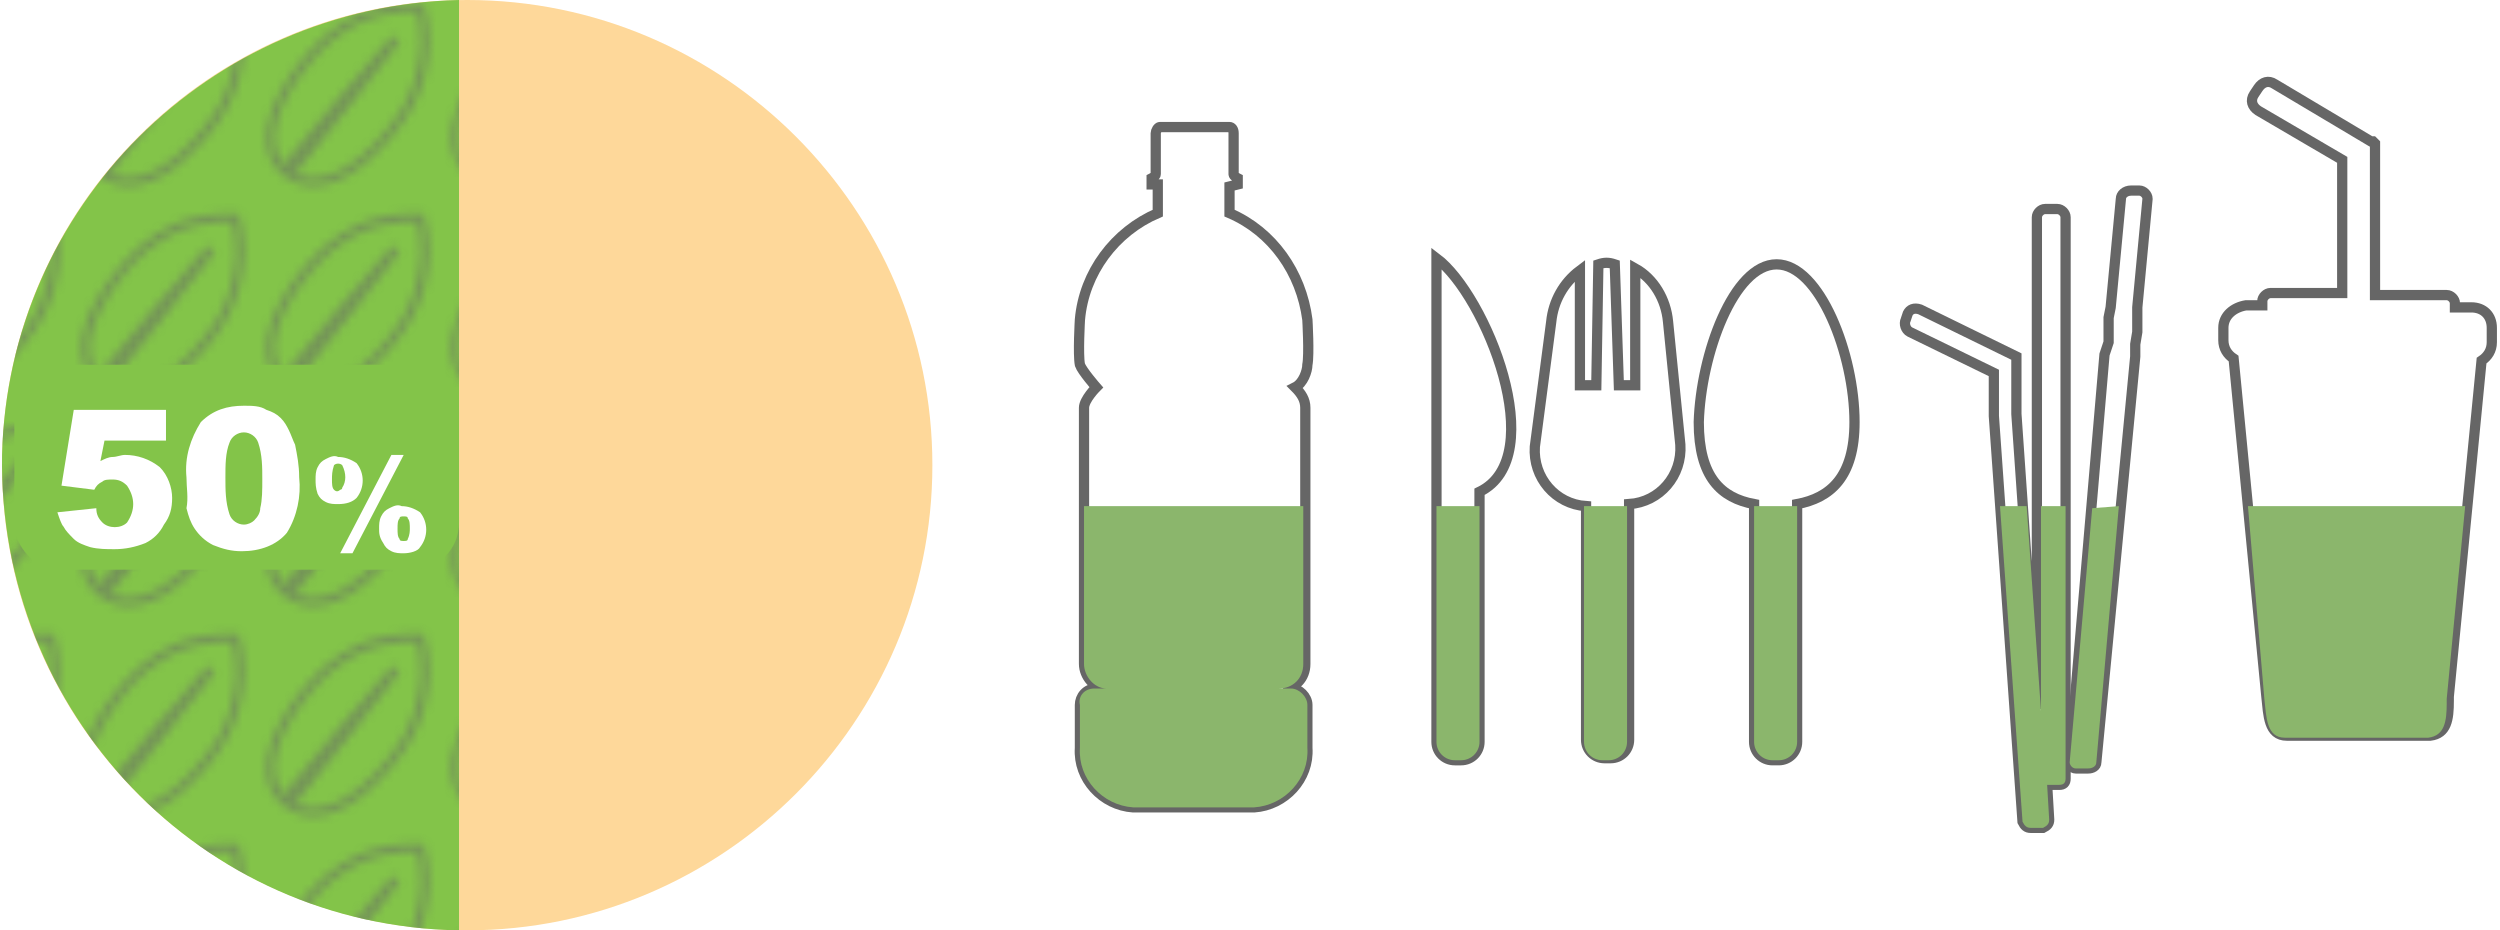<?xml version="1.0" encoding="utf-8"?>
<!-- Generator: Adobe Illustrator 23.0.0, SVG Export Plug-In . SVG Version: 6.00 Build 0)  -->
<svg version="1.1" id="レイヤー_1" xmlns="http://www.w3.org/2000/svg" xmlns:xlink="http://www.w3.org/1999/xlink" x="0px"
	 y="0px" viewBox="0 0 122 45.4" style="enable-background:new 0 0 122 45.4;" xml:space="preserve">
<style type="text/css">
	.st0{fill:none;}
	.st1{clip-path:url(#SVGID_2_);}
	.st2{fill:none;stroke:#666666;stroke-miterlimit:10;}
	.st3{fill:none;stroke:#666666;stroke-width:0.5;stroke-miterlimit:10;}
	.st4{fill:#8BB66C;}
	.st5{fill:#FED89A;}
	.st6{fill:#83C449;}
	.st7{opacity:0.5;fill:url(#SVGID_3_);enable-background:new    ;}
	.st8{fill:#FFFFFF;}
</style>
<pattern  y="45.4" width="22" height="24.7" patternUnits="userSpaceOnUse" id="Unnamed_Pattern_3-3" viewBox="0 -24.7 22 24.7" style="overflow:visible;">
	<g>
		<rect y="-24.7" class="st0" width="22" height="24.7"/>
		<rect y="-24.7" class="st0" width="22" height="24.7"/>
		<rect y="-24.7" class="st0" width="22" height="24.7"/>
		<g>
			<defs>
				<rect id="SVGID_1_" y="-24.7" width="22" height="24.7"/>
			</defs>
			<clipPath id="SVGID_2_">
				<use xlink:href="#SVGID_1_"  style="overflow:visible;"/>
			</clipPath>
			<g class="st1">
				<path class="st2" d="M16.3-16.5c3.4,4,4.7,9.4,3.4,14.5C13.9-1.7,9.7-4,6.1-8.3c-4.6-5.6-5.5-10.4-2.7-13.1
					c0.3,0.4,0.5,0.7,0.8,1C5.5-18.6,15.3-7.2,15.7-6.8c0.4,0.4,0.8,0.8,1.1,1.2c-0.3-0.4-0.6-0.9-0.9-1.3
					c-0.3-0.4-9.6-12.3-11-13.9L4-21.8C7.2-24,11.7-22.2,16.3-16.5z"/>
			</g>
		</g>
	</g>
</pattern>
<title>p1</title>
<path class="st3" d="M60,9.1v1.3c2.1,0.9,3.5,2.9,3.8,5.2c0,0,0.1,1.7,0,2.2c0,0.3-0.2,0.9-0.6,1.1c0.3,0.3,0.5,0.6,0.5,1v12.5
	c0,0.7-0.5,1.2-1.1,1.2c0,0,0,0,0,0H63c0.4,0,0.8,0.4,0.8,0.8v2.1c0.1,1.5-1.1,2.8-2.6,2.9h-5.9c-1.5-0.1-2.7-1.4-2.6-2.9v-2.1
	c0-0.4,0.3-0.8,0.8-0.8h0.5c-0.6,0-1.1-0.6-1.1-1.2c0,0,0,0,0,0V19.9c0-0.4,0.6-1,0.6-1s-0.7-0.8-0.8-1.1c-0.1-0.5,0-2.2,0-2.2
	c0.2-2.3,1.7-4.3,3.8-5.2V9h-0.3V8.7c0,0,0.2-0.1,0.2-0.2v-2c0-0.1,0.1-0.3,0.2-0.3c0,0,0,0,0,0h3.4c0.1,0,0.2,0.1,0.2,0.3
	c0,0,0,0,0,0l0,0v2c0,0.1,0.2,0.2,0.2,0.2V9L60,9.1z"/>
<path class="st3" d="M86.7,12.9c2.1,0,3.8,4.4,3.8,7.7c0,2.7-1.2,3.7-2.8,4v11.6c0,0.5-0.4,0.9-0.9,0.9l0,0h-0.3
	c-0.5,0-0.9-0.4-0.9-0.9V24.6c-1.6-0.3-2.7-1.3-2.7-4C83,17.3,84.6,12.9,86.7,12.9z"/>
<path class="st3" d="M75.7,15.7c0.1-1,0.6-1.9,1.4-2.5v5.6h0.8l0.1-5.9c0.3-0.1,0.5-0.1,0.8,0l0.2,5.9h0.8v-5.7
	c0.9,0.5,1.5,1.5,1.6,2.6l0.6,6c0.1,1.5-1,2.8-2.5,2.9v11.5c0,0.5-0.4,0.9-0.9,0.9h-0.3c-0.5,0-0.9-0.4-0.9-0.9V24.7
	c-1.5-0.1-2.6-1.4-2.5-2.9L75.7,15.7z"/>
<path class="st3" d="M72.2,24v12.2c0,0.5-0.4,0.9-0.9,0.9h-0.3c-0.5,0-0.9-0.4-0.9-0.9l0,0V12.6C72.5,14.4,75.7,22.3,72.2,24z"/>
<path class="st3" d="M102.9,16.7v-0.6v-0.6L103,15l0.5-5.3c0-0.2,0.2-0.4,0.5-0.4h0.4c0.2,0,0.4,0.2,0.4,0.4c0,0,0,0,0,0l0,0
	l-0.5,5.3v0.6v0.6l-0.1,0.6v0.6l-1.9,19.8c0,0.2-0.2,0.3-0.4,0.3c0,0,0,0,0,0h-0.6c-0.2,0-0.3-0.2-0.3-0.4l1.7-19.8L102.9,16.7z"/>
<path class="st3" d="M93.1,15.3c0.1-0.2,0.3-0.3,0.6-0.2l0,0l4.7,2.3l0,0v2.8l1,14.4V18.2l0,0v-2.3l0,0v-5.3c0-0.2,0.2-0.4,0.4-0.4
	c0,0,0,0,0,0h0.6c0.2,0,0.4,0.2,0.4,0.4l0,0V38c0,0.2-0.1,0.3-0.3,0.3l0,0h-0.6L100,40c0,0.2-0.1,0.3-0.3,0.4c0,0,0,0,0,0h-0.6
	c-0.2,0-0.3-0.1-0.4-0.3c0,0,0,0,0,0l0,0l-1.4-19.8v-2.1l-4.1-2c-0.2-0.1-0.3-0.4-0.2-0.6L93.1,15.3z"/>
<path class="st3" d="M109.6,14.9h0.8v-0.2c0-0.2,0.2-0.4,0.4-0.4l0,0h3.5V7.9l0,0V7.8l-4.1-2.4c-0.3-0.2-0.4-0.5-0.2-0.8l0.2-0.3
	c0.2-0.3,0.5-0.4,0.8-0.2l4.7,2.8h0.1c0,0,0.1,0.1,0.1,0.1v7.4h3.5c0.2,0,0.4,0.2,0.4,0.4c0,0,0,0,0,0l0,0v0.2h0.8c0.6,0,1,0.4,1,1
	v0.7c0,0.4-0.2,0.7-0.5,0.9L119.5,34v0.2c0,0.9-0.1,1.6-0.9,1.7h-7c-0.9,0-0.9-1-1-1.9L109,17.5c-0.3-0.2-0.5-0.5-0.5-0.9V16
	C108.5,15.4,109,15,109.6,14.9L109.6,14.9z"/>
<path class="st4" d="M98.9,24.7l0.7,10v-10h1.2V38c0,0.2-0.1,0.3-0.3,0.3l0,0h-0.6L100,40c0,0.2-0.1,0.3-0.3,0.4c0,0,0,0,0,0h-0.6
	c-0.2,0-0.3-0.1-0.4-0.3c0,0,0,0,0,0l0,0l-1.1-15.4H98.9z"/>
<path class="st4" d="M120.3,24.7l-0.9,9.4v0.2c0,0.9-0.1,1.6-0.9,1.7h-7c-0.9,0-0.9-1-1-1.9l-0.8-9.4L120.3,24.7z"/>
<path class="st4" d="M103.4,24.7l-1.1,12.5c0,0.2-0.2,0.3-0.4,0.3c0,0,0,0,0,0l0,0l-0.6,0c-0.2,0-0.3-0.2-0.3-0.3c0,0,0,0,0,0l0,0
	l1.1-12.4L103.4,24.7z"/>
<path class="st4" d="M79.4,24.7L79.4,24.7v11.5c0,0.5-0.4,0.9-0.9,0.9l0,0h-0.3c-0.5,0-0.9-0.4-0.9-0.9l0,0V24.7H79.4L79.4,24.7z"/>
<path class="st4" d="M53.4,33.6H54c-0.6,0-1.1-0.6-1.1-1.2c0,0,0,0,0,0v-7.7h10.7v7.7c0,0.7-0.5,1.2-1.2,1.2H63
	c0.4,0,0.8,0.4,0.8,0.8c0,0,0,0,0,0l0,0v2.1c0.1,1.5-1.1,2.8-2.6,2.9h-5.9c-1.5-0.1-2.7-1.4-2.6-2.9v-2.1
	C52.6,34,52.9,33.6,53.4,33.6C53.4,33.6,53.4,33.6,53.4,33.6L53.4,33.6"/>
<path class="st4" d="M72.2,24.7v11.5c0,0.5-0.4,0.9-0.9,0.9h-0.3c-0.5,0-0.9-0.4-0.9-0.9l0,0V24.7H72.2z"/>
<path class="st4" d="M87.7,24.7v11.5c0,0.5-0.4,0.9-0.9,0.9l0,0h-0.3c-0.5,0-0.9-0.4-0.9-0.9V24.7H87.7z"/>
<path class="st5" d="M45.5,22.7c0,12.5-10.2,22.7-22.7,22.7S0.1,35.3,0.1,22.7C0.1,10.2,10.3,0,22.8,0c0,0,0,0,0,0l0,0
	C35.3,0,45.5,10.2,45.5,22.7"/>
<path class="st6" d="M22.4,0v45.4C9.8,45.2-0.1,34.8,0.1,22.2C0.4,10.1,10.2,0.3,22.4,0"/>
<pattern  id="SVGID_3_" xlink:href="#Unnamed_Pattern_3-3" patternTransform="matrix(0.41 0 0 -0.41 -4578.753 -3487.416)">
</pattern>
<path class="st7" d="M22.4,0v45.4C9.8,45.2-0.1,34.8,0.1,22.2C0.4,10.1,10.2,0.3,22.4,0"/>
<path class="st6" d="M20.1,27.8H3c-1.3,0-2.3-1.1-2.3-2.3v-5.4c0-1.3,1.1-2.3,2.3-2.3h17.1c1.3,0,2.3,1,2.3,2.3v5.4
	C22.4,26.8,21.4,27.8,20.1,27.8L20.1,27.8"/>
<path class="st8" d="M3.6,20h4.5v1.5h-3l-0.2,1c0.2-0.1,0.4-0.2,0.6-0.2c0.2,0,0.4-0.1,0.6-0.1c0.6,0,1.2,0.2,1.7,0.6
	c0.4,0.4,0.6,1,0.6,1.5c0,0.5-0.1,0.9-0.4,1.3c-0.2,0.4-0.5,0.7-0.9,0.9c-0.5,0.2-1,0.3-1.5,0.3c-0.4,0-0.8,0-1.2-0.1
	c-0.3-0.1-0.6-0.2-0.8-0.4c-0.2-0.2-0.4-0.4-0.5-0.6C3,25.6,2.9,25.3,2.8,25l1.9-0.2c0,0.3,0.1,0.5,0.3,0.7c0.3,0.3,0.9,0.3,1.2,0
	c0,0,0,0,0,0c0.2-0.3,0.3-0.6,0.3-0.9c0-0.3-0.1-0.6-0.3-0.9c-0.2-0.2-0.4-0.3-0.7-0.3c-0.2,0-0.4,0-0.5,0.1
	c-0.2,0.1-0.3,0.2-0.4,0.4L3,23.7L3.6,20z"/>
<path class="st8" d="M9.1,23.3c-0.1-1,0.2-1.9,0.7-2.7c0.6-0.6,1.3-0.8,2.1-0.8c0.4,0,0.8,0,1.1,0.2c0.3,0.1,0.5,0.2,0.7,0.4
	c0.2,0.2,0.3,0.4,0.4,0.6c0.1,0.2,0.2,0.5,0.3,0.7c0.1,0.5,0.2,1,0.2,1.6c0.1,0.9-0.1,1.9-0.6,2.7c-0.5,0.6-1.3,0.9-2.2,0.9
	c-0.5,0-0.9-0.1-1.4-0.3c-0.4-0.2-0.7-0.5-0.9-0.8c-0.2-0.3-0.3-0.6-0.4-1C9.2,24.3,9.1,23.8,9.1,23.3z M11,23.3
	c0,0.6,0,1.2,0.2,1.8c0.1,0.3,0.4,0.5,0.7,0.5c0.2,0,0.4-0.1,0.5-0.2c0.2-0.2,0.3-0.4,0.3-0.6c0.1-0.4,0.1-0.9,0.1-1.4
	c0-0.6,0-1.2-0.2-1.8c-0.1-0.3-0.4-0.5-0.7-0.5c-0.3,0-0.6,0.2-0.7,0.5C11,22.1,11,22.7,11,23.3L11,23.3z"/>
<path class="st8" d="M15.4,23.4c0-0.2,0-0.4,0.1-0.6c0.1-0.2,0.2-0.3,0.4-0.4c0.2-0.1,0.4-0.2,0.6-0.1c0.3,0,0.6,0.1,0.9,0.3
	c0.4,0.5,0.4,1.2,0,1.7c-0.2,0.2-0.5,0.3-0.9,0.3c-0.2,0-0.4,0-0.6-0.1c-0.2-0.1-0.3-0.2-0.4-0.4C15.4,23.8,15.4,23.6,15.4,23.4z
	 M16.2,23.4c0,0.2,0,0.4,0.1,0.5c0.1,0.1,0.2,0.1,0.3,0c0,0,0.1,0,0.1-0.1c0.2-0.3,0.2-0.7,0-1.1c-0.1-0.1-0.3-0.1-0.4,0l0,0
	C16.2,23,16.2,23.2,16.2,23.4z M19.1,22.2h0.6L17.2,27h-0.6L19.1,22.2z M18.5,25.8c0-0.2,0-0.4,0.1-0.6c0.1-0.2,0.2-0.3,0.4-0.4
	c0.2-0.1,0.4-0.2,0.6-0.1c0.3,0,0.6,0.1,0.9,0.3c0.4,0.5,0.4,1.2,0,1.7C20.4,26.9,20,27,19.7,27c-0.2,0-0.4,0-0.6-0.1
	c-0.2-0.1-0.3-0.2-0.4-0.4C18.5,26.2,18.5,26,18.5,25.8L18.5,25.8z M19.4,25.8c0,0.2,0,0.4,0.1,0.5c0,0.1,0.1,0.1,0.2,0.1
	c0.1,0,0.2,0,0.2-0.1c0.1-0.2,0.1-0.4,0.1-0.5c0-0.2,0-0.4-0.1-0.5c0-0.1-0.1-0.1-0.2-0.1c-0.1,0-0.2,0-0.2,0.1
	C19.4,25.4,19.4,25.6,19.4,25.8L19.4,25.8z"/>
</svg>
